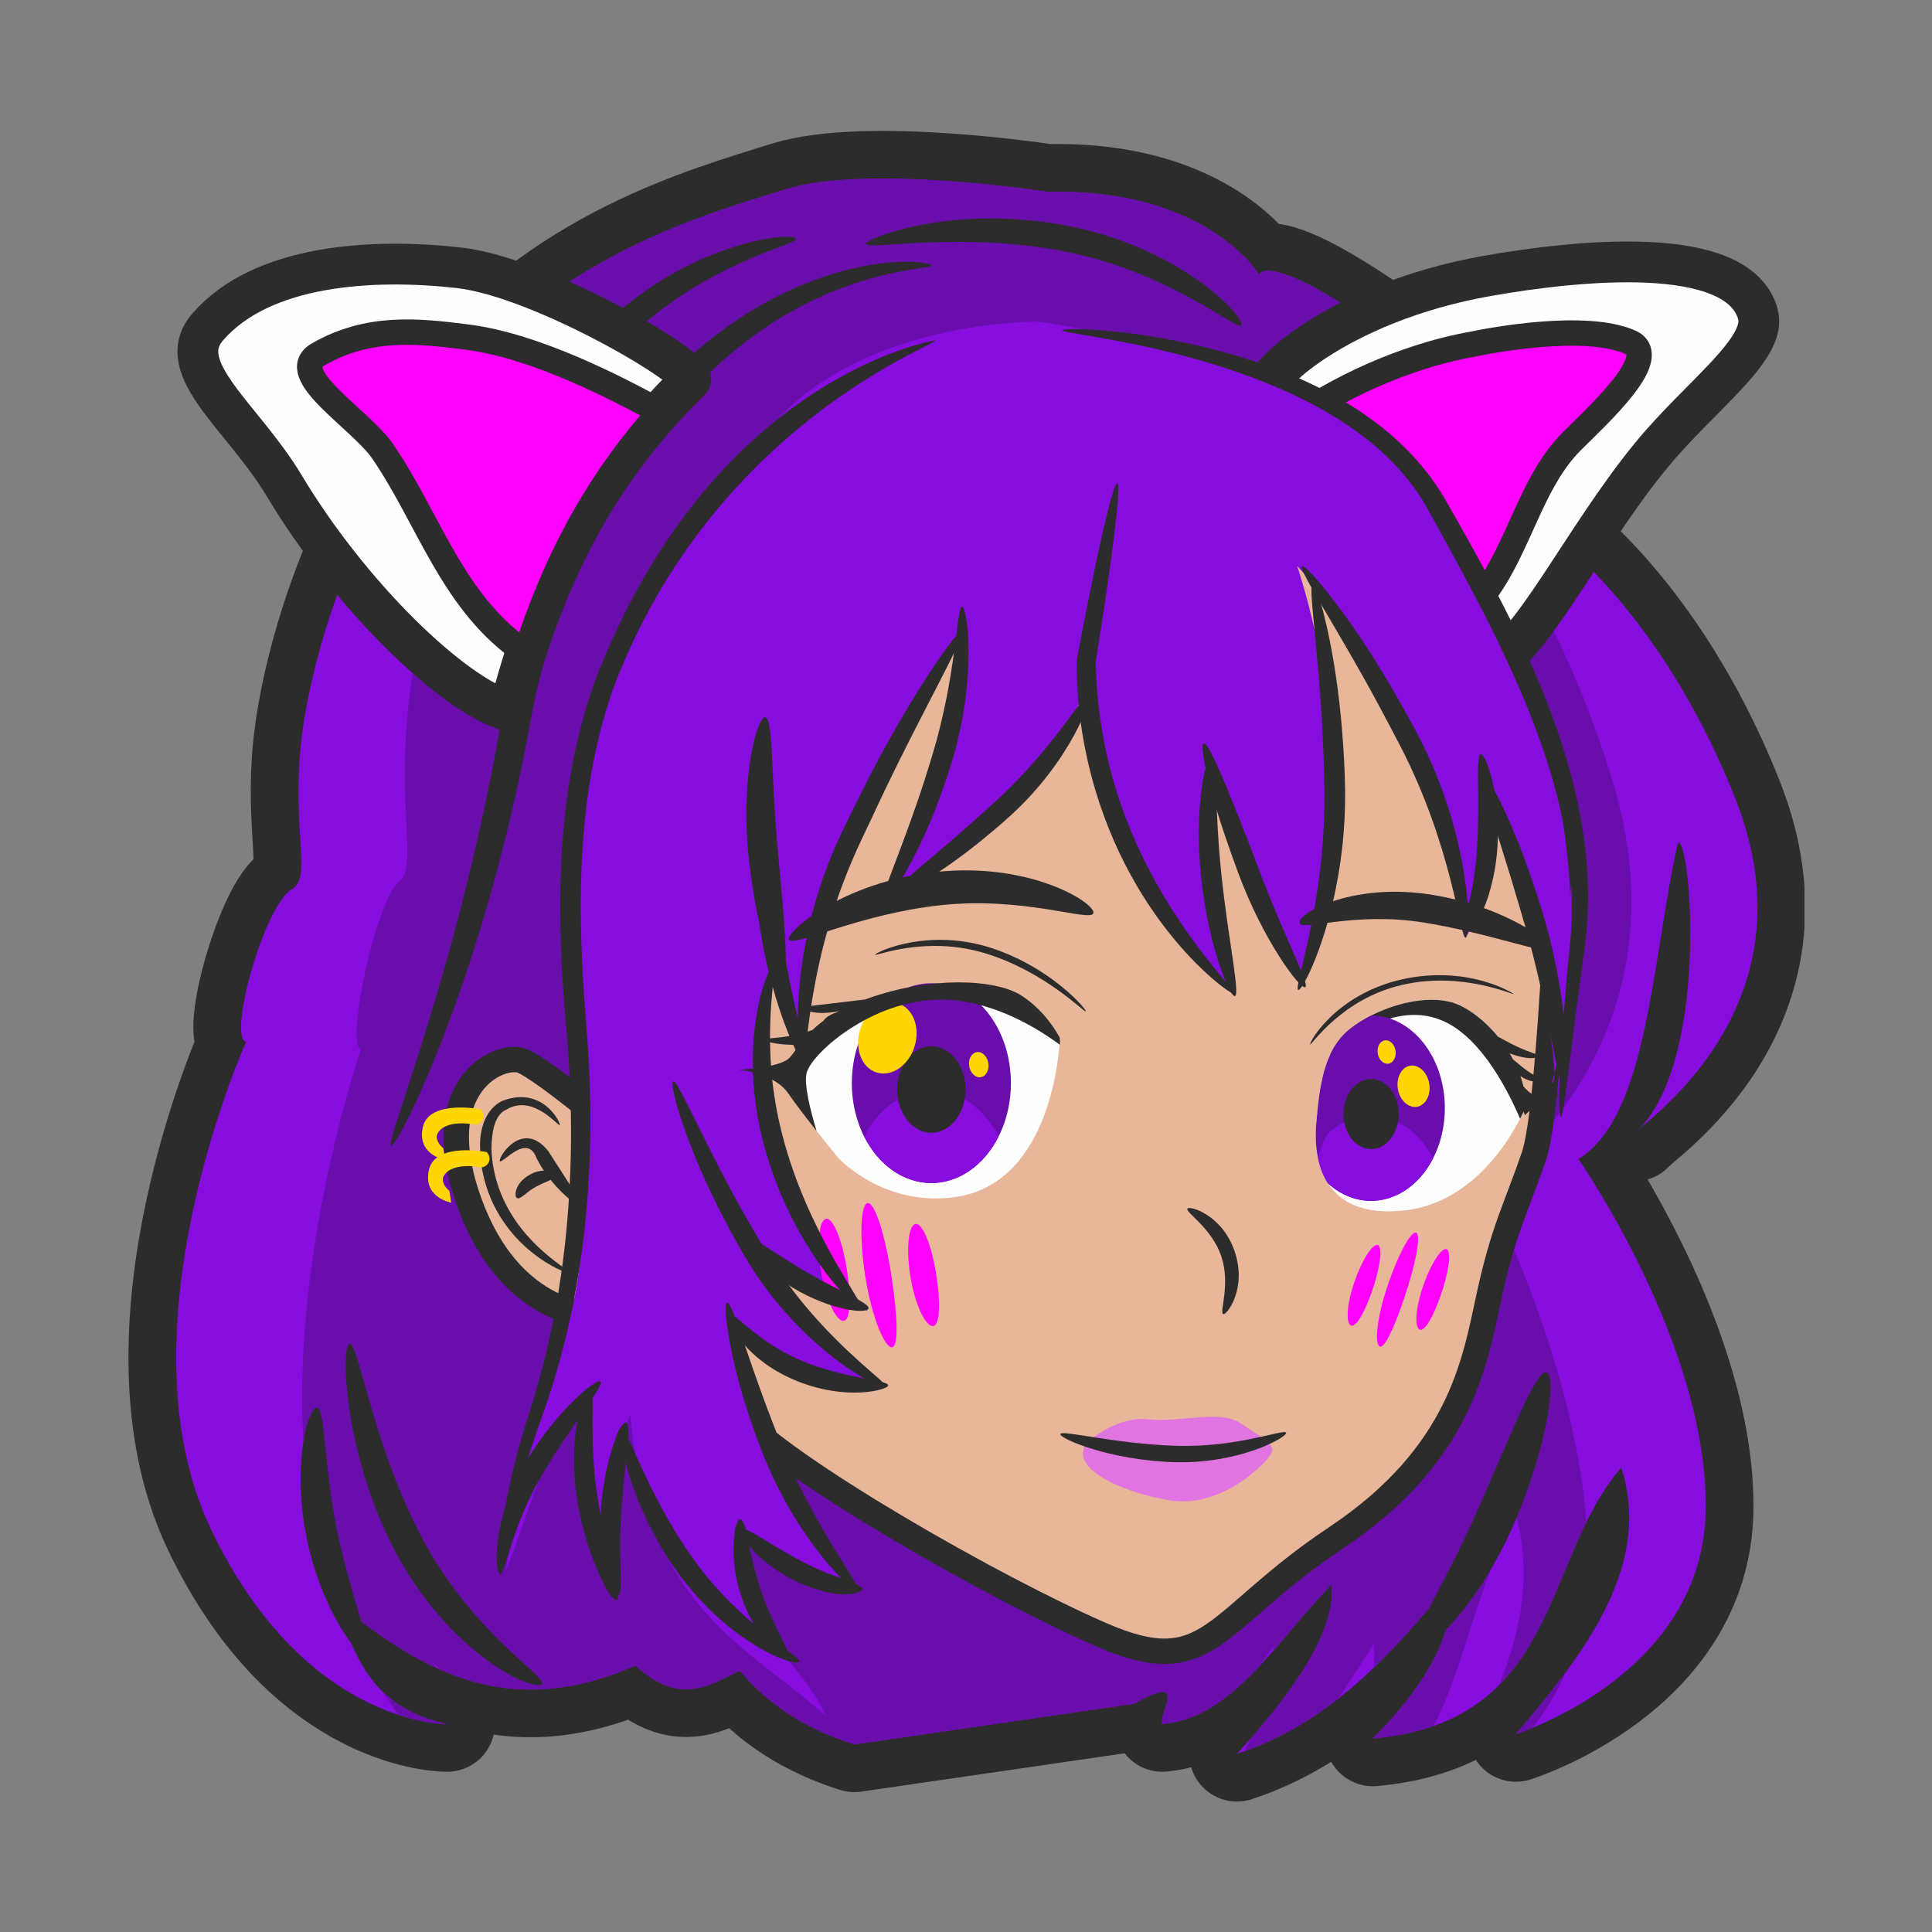<svg xmlns="http://www.w3.org/2000/svg" width="500" height="500" viewBox="0 0 500 500" fill="none"><rect x="0" y="0" width="500" height="500" fill="#808080" stroke="none"/><g clip-path="url(#clip0_21_305)"><path d="M271.167 49.655C271.167 49.655 224.401 42.41 203.323 48.996C182.245 55.583 144.041 66.122 116.376 101.032C88.712 135.942 78.832 176.781 77.514 196.541C76.196 216.302 80.438 227.368 75.539 230.134C68.461 234.128 58.851 268.447 63.683 269.655C63.683 269.655 30.09 344.086 54.461 395.463C78.832 446.841 115.719 446.182 115.719 446.182C94.475 441.542 91.957 426.82 86.078 413.906C107.631 431.161 130.097 446.112 164.461 431.032C175.999 441.613 183.521 436.131 191.468 432.349C198.851 441.214 208.757 447.555 221.108 451.451L293.563 440.912C307.817 432.804 299.892 443.176 300.808 446.182C319.194 444.593 330.73 424.167 344.581 410.108C345.82 420.259 337.521 434.922 320.128 453.889C344.563 445.818 360.246 427.825 375.554 409.409C376.809 421.496 370.186 434.98 355.294 449.93C403.807 445.527 398.929 403.749 419.569 379.834C427.508 404.359 411.294 426.688 392.322 448.766C392.322 448.766 440.777 433.667 441.436 390.853C442.089 348.038 408.502 299.954 408.502 299.954C426.576 288.897 427.439 248.582 434.191 218.278C437.461 215.164 442.963 275.682 422.993 293.367C423.312 291.721 471.078 261.751 449.013 206.421C426.946 151.092 393.683 132.319 393.683 132.319C393.683 132.319 392.364 110.254 360.089 87.2C327.814 64.146 325.838 71.062 325.838 71.062C325.838 71.062 312.335 48.667 271.167 49.655Z" fill="#690DAC" stroke="#2C2C2C" stroke-width="24.696" stroke-linecap="round" stroke-linejoin="round"></path><path d="M271.167 49.655C271.167 49.655 224.401 42.41 203.323 48.996C182.245 55.583 144.041 66.122 116.376 101.032C88.712 135.942 78.832 176.781 77.514 196.541C76.196 216.302 80.438 227.368 75.539 230.134C68.461 234.128 58.851 268.447 63.683 269.655C63.683 269.655 30.09 344.086 54.461 395.463C78.832 446.841 115.719 446.182 115.719 446.182C94.475 441.542 91.957 426.82 86.078 413.906C107.631 431.161 130.097 446.112 164.461 431.032C175.999 441.613 183.521 436.131 191.468 432.349C198.851 441.214 208.757 447.555 221.108 451.451L293.563 440.912C307.817 432.804 299.892 443.176 300.808 446.182C319.194 444.593 330.73 424.167 344.581 410.108C345.82 420.259 337.521 434.922 320.128 453.889C344.563 445.818 360.246 427.825 375.554 409.409C376.809 421.496 370.186 434.98 355.294 449.93C403.807 445.527 398.929 403.749 419.569 379.834C427.508 404.359 411.294 426.688 392.322 448.766C392.322 448.766 440.777 433.667 441.436 390.853C442.089 348.038 408.502 299.954 408.502 299.954C426.576 288.897 427.439 248.582 434.191 218.278C437.461 215.164 442.963 275.682 422.993 293.367C423.312 291.721 471.078 261.751 449.013 206.421C426.946 151.092 393.683 132.319 393.683 132.319C393.683 132.319 392.364 110.254 360.089 87.2C327.814 64.146 325.838 71.062 325.838 71.062C325.838 71.062 312.335 48.667 271.167 49.655Z" fill="#860DDE"></path><path d="M228.402 46.236C219.009 46.236 209.917 46.936 203.33 48.994C189.168 53.42 167.279 59.652 146.046 73.839C143.174 77.582 140.364 81.626 137.689 86.045C114.432 124.465 106.13 169.42 105.023 191.167C103.915 212.914 107.472 225.092 103.354 228.135C97.403 232.531 89.329 270.299 93.391 271.629C93.391 271.629 65.163 353.533 85.651 410.076C86.268 411.78 86.89 413.435 87.523 415.036C95.531 421.39 103.689 427.344 112.574 431.483C112.454 431.121 112.335 430.751 112.215 430.392C112.753 430.956 113.303 431.501 113.84 432.059C128.08 438.362 144.197 439.92 164.456 431.03C175.993 441.611 183.516 436.129 191.462 432.347C198.845 441.212 208.752 447.553 221.103 451.449L293.558 440.91C307.811 432.801 299.888 443.173 300.804 446.18C310.782 445.318 318.735 438.898 326.143 430.968C327.258 429.336 328.373 427.716 329.516 426.193C329.546 426.511 329.541 426.854 329.556 427.181C334.552 421.475 339.397 415.359 344.561 410.117C345.712 419.567 338.608 432.924 323.586 450.029C323.092 451.065 322.574 452.125 322.021 453.199C331.156 449.924 339.064 445.252 346.186 439.695C349.389 435.056 352.483 430.265 355.553 425.431C355.712 427.427 355.712 429.459 355.553 431.524C362.678 424.677 369.152 417.1 375.539 409.417C376.794 421.504 370.177 434.976 355.285 449.926C361.323 449.378 366.516 448.252 371.051 446.653C379.631 430.021 382.496 408.158 392.562 392.888C396.282 407.937 393.673 422.238 387.889 436.155C399.26 424.751 403.447 408.307 410.551 393.917C407.241 349.965 383.258 304.974 383.258 304.974C398.451 292.805 399.174 248.436 404.85 215.085C407.551 211.717 412.054 275.976 396.267 296.659C401.737 290.492 434.395 258.141 417.304 202.035C398.754 141.143 370.804 120.481 370.804 120.481C370.804 120.481 370.016 103.281 353.597 82.71C327.572 65.156 325.829 71.06 325.829 71.06C325.829 71.06 312.326 48.664 271.158 49.653C271.158 49.653 249.066 46.236 228.402 46.236ZM396.267 296.659C395.801 297.185 395.483 297.587 395.459 297.729C395.738 297.395 395.992 297.019 396.267 296.659ZM405.175 432.821C401.24 438.166 396.856 443.483 392.31 448.773C392.31 448.773 393.983 448.232 396.674 447.127C399.841 443.031 402.793 438.281 405.175 432.821ZM98.95 437.679C100.371 439.893 101.783 441.953 103.211 443.833C110.713 446.265 115.726 446.18 115.726 446.18C108.007 444.494 102.783 441.456 98.95 437.679Z" fill="#690DAC"></path><path d="M328.3 100.806C324.865 99.297 345.113 78.372 385.108 71.368C407.381 67.467 449.859 62.705 454.945 81.301C457.412 90.322 440.068 102.346 427.378 117.784C409.595 139.416 396.052 168.555 384.949 172.759C372.654 147.156 356.795 122.428 328.3 100.806Z" fill="#FEFEFE" stroke="#2C2C2C" stroke-width="10.556" stroke-linecap="round" stroke-linejoin="round"></path><path d="M421.918 88.571C430.174 92.264 414.013 107.013 406.852 114.132C394.263 126.648 392.456 147.83 378.349 159.838C368.3 141.405 355.525 123.637 336.503 107.409C345.16 101.404 362.32 92.358 381.344 89.029C385.697 88.097 410.408 83.424 421.918 88.571Z" fill="#FF01FF" stroke="#2C2C2C" stroke-width="6.572" stroke-linecap="round" stroke-linejoin="round"></path><path d="M404.221 205.763C404.221 205.763 401.636 285.751 396.978 299.258C392.32 312.765 389.06 318.354 385.335 335.587C381.606 352.82 377.883 376.574 345.746 397.998C313.608 419.423 313.143 435.259 285.196 423.149C257.251 411.04 202.757 379.834 190.647 365.861C178.538 351.888 157.112 340.71 157.112 340.71C157.112 340.71 133.359 343.039 121.715 311.833C110.071 280.627 129.633 272.243 135.222 274.572C140.81 276.901 161.304 294.134 161.304 294.134L198.099 200.051L248.402 134.379L306.622 109.228L361.116 153.009L404.221 205.763Z" fill="#E8B699" stroke="#2C2C2C" stroke-width="6.572"></path><path d="M268.533 83.248C268.533 83.248 216.497 82.589 194.761 116.841C173.024 151.092 165.778 155.044 157.874 176.122C149.969 197.2 144.7 230.793 147.335 254.505C149.968 278.218 155.239 322.35 145.359 347.38C135.479 372.41 130.868 406.661 130.868 406.661C137.735 389.48 142 369.957 154.581 357.918C144.606 366.926 156.804 414.74 159.191 413.248C157.53 413.986 157.678 377.904 163.1 366.235C167.479 416.413 193.119 425.59 213.865 444.206C206.261 427.789 190.657 422.544 190.81 392.829C197.542 402.366 211.337 413.216 222.394 411.631C206.375 392.039 193.578 371.003 189.823 340.134C199.549 362.158 229.673 359.347 229.673 358.577C210.86 348.195 189.581 323.068 193.445 318.727C196.612 325.777 225.077 339.132 224.733 339.475C183.82 291.842 196.842 271.877 201.349 244.625C201.23 256.748 205.102 262.929 208.595 269.655C213.084 229.757 228.236 194.048 250.093 160.972C251.132 192.971 237.689 210.486 228.356 232.11C250.57 220.442 269.996 204.511 281.709 176.781C282.418 213.226 298.16 237.372 319.253 257.14C315.656 237.835 307.754 223.988 312.667 193.906C317.088 216.56 326.462 234.756 337.038 251.871C346.169 218.43 347.666 183.642 335.719 146.481C362.341 175.738 376.79 207.803 379.192 242.649C387.055 232.812 384.793 198.264 382.486 197.2C387.999 196.281 405.952 281.25 401.588 280.194C401.588 280.194 418.714 226.841 389.732 164.266C360.75 101.691 331.768 99.715 312.666 93.128C293.564 86.541 268.533 83.248 268.533 83.248Z" fill="#860DDE"></path><path d="M82.034 364.335C84.249 364.638 83.708 379.218 87.313 396.488C90.917 413.759 96.824 427.34 94.862 428.41C93.05 429.399 83.353 417.286 79.389 398.135C75.422 378.969 79.812 364.032 82.034 364.335Z" fill="#2C2C2C"></path><path d="M202.338 253.474C200.581 253.685 196.838 243.732 194.673 228.887C194.239 226.067 193.857 223.063 193.566 219.95C191.805 200.867 195.968 185.265 198.054 185.629C200.137 185.996 199.528 200.751 201.221 219.246C201.499 222.345 201.766 225.123 202.017 228.001C203.323 241.966 204.09 253.261 202.338 253.474Z" fill="#2C2C2C"></path><path d="M90.511 347.717C90.985 347.657 91.483 348.737 92.176 350.796C92.785 352.613 93.542 355.318 94.45 358.543C96.227 364.834 98.642 373.349 102.318 382.839C104.042 387.219 106.058 391.832 108.404 396.464C121.234 421.778 141.273 433.825 140.343 435.725C139.053 438.362 115.92 428.428 101.495 399.965C98.981 395.007 96.984 390.057 95.418 385.332C92.004 375.199 90.395 366.084 89.782 359.403C89.464 355.951 89.424 353.171 89.543 351.175C89.702 348.963 90.025 347.778 90.511 347.717Z" fill="#2C2C2C"></path><path d="M240.95 68.707C240.965 69.764 224.373 69.189 203.387 81.427C181.709 94.07 158.109 120.133 144.293 159.933C141.298 168.565 139.059 177.11 137.539 185.32C125.675 251.811 103.052 296.87 101.223 296.463C99.394 296.057 119.497 248.216 130.113 184.042C131.496 175.388 133.695 166.406 136.777 157.35C150.971 115.636 177.251 88.834 200.887 76.83C223.782 65.202 240.935 67.649 240.95 68.707Z" fill="#2C2C2C"></path><path d="M400.231 355.171C400.816 355.335 401.155 356.34 401.254 358.094C401.334 359.656 401.175 361.786 400.829 364.372C400.1 369.488 398.487 376.341 395.813 384.023C394.642 387.44 393.264 391.054 391.654 394.729C382.359 415.96 368.737 428.7 366.242 426.407C364.211 424.541 373.805 410.437 382.458 390.7C383.764 387.719 385.568 383.528 386.876 380.547C389.959 373.429 392.697 367.036 394.886 362.558C396.013 360.251 397.018 358.399 397.882 357.126C398.866 355.701 399.59 354.993 400.231 355.171Z" fill="#2C2C2C"></path><path d="M205.961 61.797C206.08 63.634 183.687 67.295 162.028 87.859C140.37 108.423 121.55 126.74 120.332 125.36C119.113 123.98 134.703 103.994 157.455 82.974C180.208 61.953 205.837 59.961 205.961 61.797Z" fill="#2C2C2C"></path><path d="M224.075 63.114C223.796 61.905 246.301 52.555 276.484 58.491C306.43 64.381 322.695 82.642 321.23 84.192C319.968 85.531 302.408 70.24 275.214 65.013C248.021 59.786 224.498 64.906 224.075 63.114Z" fill="#2C2C2C"></path><path d="M178.573 98.524C182.106 96.572 140.8 71.764 118.707 69.293C96.607 66.821 67.92 68.338 53.784 84.573C44.42 95.326 62.756 107.677 73.561 125.722C90.474 153.971 117.031 179.784 131.715 184.073C139.461 154.187 151.465 125.042 178.573 98.524Z" fill="#FEFEFE" stroke="#2C2C2C" stroke-width="10.556" stroke-linecap="round" stroke-linejoin="round"></path><path d="M82.34 91.721C73.627 96.721 93.311 108.49 98.987 116.746C111.08 134.337 117.136 156.349 136.072 168.963C143.008 147.361 153.201 126.322 170.861 106.586C159.571 100.391 138.667 89.506 120.959 87.244C108.104 85.601 95.393 84.23 82.34 91.721Z" fill="#FF01FF" stroke="#2C2C2C" stroke-width="6.572" stroke-linecap="round" stroke-linejoin="round"></path><path d="M213.803 315.41C215.632 315.138 217.925 320.914 219.113 328.133C220.287 335.271 220.191 341.386 218.458 341.819C216.614 342.277 213.748 336.695 212.51 329.223C211.286 321.828 211.975 315.681 213.803 315.41Z" fill="#FF01FF"></path><path d="M224.533 311.348C226.362 311.076 228.977 319.326 230.602 329.566C232.215 339.719 232.649 348.234 230.956 348.657C229.077 349.125 225.659 341.12 223.986 330.618C222.328 320.202 222.705 311.62 224.533 311.348Z" fill="#FF01FF"></path><path d="M236.94 316.761C238.769 316.489 241.061 322.265 242.249 329.484C243.423 336.622 243.327 342.737 241.594 343.17C239.75 343.628 236.885 338.046 235.647 330.574C234.422 323.179 235.111 317.032 236.94 316.761Z" fill="#FF01FF"></path><path d="M242.707 258.702C225.176 259.106 210.001 272.658 208.744 277.68C208.011 280.614 209.656 287.167 211.277 292.604C214.316 296.461 216.999 299.746 216.999 299.746C216.999 299.746 228.816 312.481 247.298 309.791C269.99 306.488 273.638 277.64 274.202 270.311C268.138 265.85 257.382 259.385 245.302 258.743C244.43 258.695 243.568 258.682 242.707 258.702Z" fill="#FEFEFE"></path><path d="M241.036 306.169C252.404 306.169 261.619 294.594 261.619 280.315C261.619 266.037 252.404 254.462 241.036 254.462C229.668 254.462 220.453 266.037 220.453 280.315C220.453 294.594 229.668 306.169 241.036 306.169Z" fill="#690DAC"></path><path d="M241.034 282.127C237.568 282.128 234.159 283.229 231.122 285.326C228.086 287.424 225.52 290.451 223.662 294.127C225.516 297.81 228.079 300.845 231.116 302.951C234.154 305.056 237.565 306.163 241.034 306.169C244.502 306.165 247.913 305.061 250.95 302.96C253.987 300.858 256.552 297.827 258.407 294.148C256.552 290.468 253.987 287.437 250.95 285.336C247.913 283.234 244.502 282.13 241.034 282.127Z" fill="#860DDE"></path><path d="M241.036 293.16C245.923 293.16 249.884 288.146 249.884 281.962C249.884 275.778 245.923 270.764 241.036 270.764C236.15 270.764 232.188 275.778 232.188 281.962C232.188 288.146 236.15 293.16 241.036 293.16Z" fill="#2C2C2C"></path><path d="M226.878 277.559C230.769 278.77 235.163 275.751 236.692 270.816C238.221 265.881 236.305 260.899 232.415 259.689C228.524 258.478 224.131 261.497 222.602 266.432C221.073 271.366 222.987 276.348 226.878 277.559Z" fill="#FFD504"></path><path d="M253.837 278.764C255.204 278.539 256.073 276.907 255.779 275.119C255.484 273.332 254.138 272.065 252.771 272.29C251.405 272.515 250.536 274.146 250.83 275.934C251.124 277.722 252.47 278.989 253.837 278.764Z" fill="#FFD504"></path><path d="M247.93 254.236C240.87 254.256 232.637 255.533 224.568 258.414C224.289 258.506 224.062 258.589 223.807 258.681L206.537 260.719C210.361 262.394 212.792 262.455 217.097 261.707C216.978 261.778 216.818 261.842 216.698 261.914C214.551 262.691 213.655 263.367 213.098 264.199C213.101 264.194 213.095 264.203 213.098 264.199C211.998 264.999 211.054 265.795 210.238 266.566C205.673 268.267 200.843 268.675 195.993 268.953C199.037 269.751 202.033 270.58 206.883 270.374C205.68 271.992 204.891 273.309 203.979 274.058C201.178 276.364 191.299 276.857 191.299 276.857C191.299 276.857 200.358 277.681 203.979 282.95C205.679 285.425 208.633 289.273 211.307 292.666C209.682 287.217 208.016 280.626 208.753 277.681C210.072 272.411 226.703 257.756 245.311 258.744C257.444 259.388 268.244 265.911 274.293 270.374C274.315 269.259 274.293 268.624 274.293 268.624C274.293 268.624 270.998 261.873 264.247 257.591C260.873 255.451 254.991 254.215 247.93 254.236Z" fill="#2C2C2C"></path><path d="M282.943 236.403C281.89 238.583 264.952 231.969 243.554 234.254C222.156 236.539 205.419 245.238 204.172 243.163C203.173 241.5 217.77 228.125 242.659 225.615C267.479 223.111 284.027 234.156 282.943 236.403Z" fill="#2C2C2C"></path><path d="M336.379 238.983C335.251 236.616 349.493 228.511 369.479 231.402C389.553 234.305 402.134 244.368 401.588 245.57C400.732 247.455 385.933 241.545 368.364 238.737C350.795 235.928 337.268 240.853 336.379 238.983Z" fill="#2C2C2C"></path><path d="M307.303 312.802C307.695 311.964 316.236 314.184 319.529 323.88C322.823 333.572 317.397 340.508 316.553 340.086C315.529 339.571 318.538 332.372 316.049 325.062C313.56 317.752 306.798 313.828 307.303 312.802Z" fill="#2C2C2C"></path><path d="M282.355 372.159C283.223 372.159 289.376 366.455 297.274 367.332C305.171 368.211 315.921 364.699 321.186 368.429C326.45 372.158 330.839 373.694 328.646 376.765C326.451 379.837 315.451 390.449 302.508 388.255C289.564 386.062 274.676 379.179 282.355 372.159Z" fill="#E074E0"></path><path d="M274.418 371.117C274.735 369.984 288.09 373.612 304.152 374.164C320.212 374.72 332.325 369.715 332.837 370.775C333.34 371.833 320.918 378.892 304.019 378.409C287.12 377.927 274.093 372.248 274.418 371.117Z" fill="#2C2C2C"></path><path d="M371.606 252.381C368.782 252.441 365.751 252.775 362.511 253.534C345.462 257.509 338.647 270.01 339.104 270.284C339.422 270.491 347.21 258.51 362.826 254.897C378.442 251.284 391.585 257.58 391.737 257.23C391.196 256.799 383.375 252.119 371.606 252.381Z" fill="#2C2C2C"></path><path d="M239.274 243.416C231.489 244.159 226.355 246.787 226.483 247.074C226.683 247.533 239.597 241.993 255.056 246.736C270.515 251.481 280.626 262.091 280.983 261.736C281.381 261.377 271.607 249.89 255.587 245.041C249.58 243.221 243.945 242.972 239.274 243.416Z" fill="#2C2C2C"></path><path d="M395.001 286.079C395.001 286.079 385.452 310.779 363.551 313.249C341.65 315.719 339.837 299.252 340.66 290.525C341.481 281.797 342.31 271.752 349.553 266.153C356.799 260.555 368.161 257.261 375.736 259.402C383.311 261.543 394.508 273.234 395.001 286.079Z" fill="#FEFEFE"></path><path d="M370.302 258.743C363.385 258.811 355.213 261.779 349.553 266.154C347.063 268.078 345.333 270.534 344.099 273.276C350.039 267.649 360.672 260.098 371.619 263.519C382.126 266.802 389.58 280.629 393.396 289.537C393.755 288.829 394.062 288.22 394.301 287.705L394.659 288.611C397.934 285.095 401.008 285.179 403.86 283.485C399.612 283.629 397.476 284.973 394.289 281.18C394.05 280.274 393.815 279.383 393.508 278.504C396.898 280.759 398.719 279.718 400.877 279.368C397.531 279.289 394.553 276.69 391.573 274.161C391.294 273.647 391.028 273.134 390.729 272.637C393.868 273.751 396.785 274.394 398.839 273.214C393.447 271.562 390.7 269.926 387.661 268.274C387.667 268.281 387.655 268.266 387.661 268.274C383.925 263.721 379.386 260.437 375.723 259.402C374.066 258.934 372.239 258.725 370.302 258.743Z" fill="#2C2C2C"></path><path d="M354.905 262.798C352.977 263.779 351.16 264.911 349.553 266.153C342.31 271.752 341.481 281.797 340.661 290.525C340.247 294.942 340.501 301.348 343.688 306.271C346.938 309.206 350.841 310.783 354.844 310.779C359.904 310.776 364.757 308.248 368.335 303.751C371.913 299.255 373.923 293.158 373.925 286.799C373.927 280.45 371.926 274.359 368.361 269.861C364.796 265.362 359.957 262.823 354.905 262.798Z" fill="#690DAC"></path><path d="M354.844 288.816C350.841 288.812 346.938 290.389 343.687 293.324C342.393 295.325 341.592 297.572 341.114 299.829C341.113 299.822 341.115 299.835 341.114 299.829C341.596 302.057 342.405 304.296 343.687 306.272C346.938 309.207 350.841 310.783 354.844 310.779C358.035 310.777 361.174 309.77 363.975 307.849C366.776 305.929 369.15 303.158 370.879 299.788C369.148 296.421 366.774 293.654 363.973 291.737C361.172 289.821 358.033 288.817 354.844 288.816Z" fill="#860DDE"></path><path d="M354.835 297.39C358.784 297.39 361.986 293.328 361.986 288.317C361.986 283.306 358.784 279.244 354.835 279.244C350.885 279.244 347.684 283.306 347.684 288.317C347.684 293.328 350.885 297.39 354.835 297.39Z" fill="#2C2C2C"></path><path d="M366.698 286.441C368.942 286.071 370.369 283.391 369.886 280.455C369.403 277.519 367.192 275.438 364.948 275.807C362.705 276.177 361.278 278.857 361.761 281.793C362.244 284.729 364.454 286.81 366.698 286.441Z" fill="#FFD504"></path><path d="M359.353 275.271C360.624 275.061 361.434 273.543 361.16 271.879C360.886 270.215 359.633 269.036 358.362 269.245C357.09 269.455 356.282 270.973 356.556 272.637C356.829 274.301 358.081 275.48 359.353 275.271Z" fill="#FFD504"></path><path d="M356.264 322.193C357.812 321.978 357.463 326.545 355.702 332.251C353.959 337.895 351.596 342.729 350.064 343.071C348.434 343.434 348.257 339.021 350.074 333.113C351.873 327.267 354.717 322.408 356.264 322.193Z" fill="#FF01FF"></path><path d="M366.266 318.982C367.814 318.767 366.795 325.289 364.248 333.385C361.724 341.412 358.882 348.143 357.386 348.477C355.725 348.848 356.018 342.519 358.624 334.216C361.211 325.981 364.719 319.197 366.266 318.982Z" fill="#FF01FF"></path><path d="M374.048 323.261C375.596 323.046 375.247 327.613 373.486 333.32C371.743 338.963 369.38 343.797 367.847 344.139C366.218 344.502 366.041 340.089 367.858 334.182C369.657 328.335 372.501 323.476 374.048 323.261Z" fill="#FF01FF"></path><path d="M162.005 368.133C162.415 368.248 162.941 370.288 162.364 373.429C162.165 376.256 161.742 380.067 161.347 384.431C161.188 386.408 160.989 388.564 160.817 390.725C159.909 402.877 161.432 412.458 160.033 412.875C158.313 413.388 154.528 403.5 155.518 390.328C155.677 388.029 155.976 385.828 156.319 383.782C157.071 379.262 158.143 375.448 159.179 372.721C160.023 369.51 161.591 368.013 162.005 368.133Z" fill="#2C2C2C"></path><path d="M242.049 88.144C242.368 89.284 184.533 110.04 158.792 177.943C153.184 193.689 150.721 210.756 150.353 229.364C150.114 241.728 150.804 254.105 151.756 265.766C155.273 307.712 149.43 341.3 140.25 366.662C131.747 390.162 130.26 405.94 129.525 407.541C129.406 407.629 129.406 407.605 129.406 407.605C129.406 407.605 129.403 407.629 129.287 407.525C128.793 405.768 129.088 389.937 136.995 365.556C145.187 340.261 150.23 307.533 146.568 266.212C145.504 254.439 144.759 241.892 145.034 229.236C145.44 210.211 148.105 192.555 154.025 176.19C184.111 97.604 241.98 87.911 242.049 88.144Z" fill="#2C2C2C"></path><path d="M155.406 357.572C155.645 357.815 155.395 358.512 154.745 359.662C154.179 360.641 153.306 361.953 152.231 363.513C150.108 366.604 147.27 370.557 144.174 375.357C142.919 377.333 141.589 379.469 140.299 381.661C132.412 395.067 130.875 407.277 129.416 407.277C127.954 407.277 127.332 393.104 135.692 378.946C137.066 376.618 138.52 374.453 139.956 372.481C143.409 367.672 146.896 363.881 149.682 361.302C151.108 359.984 152.339 358.993 153.307 358.346C154.43 357.606 155.147 357.328 155.406 357.572Z" fill="#2C2C2C"></path><path d="M159.696 414.154C159.298 414.333 157.454 412.819 155.992 409.25C154.415 406.189 152.634 401.836 151.184 396.527C150.427 393.77 149.766 390.768 149.288 387.591C146.867 371.417 151.12 359.098 152.793 359.521C154.207 359.88 152.311 371.943 154.537 386.804C154.987 389.805 155.518 392.683 156.059 395.364C157.135 400.674 158.175 404.738 158.963 408.152C160.114 411.657 160.067 413.981 159.696 414.154Z" fill="#2C2C2C"></path><path d="M161.039 370.089C161.358 369.998 161.82 370.729 162.529 372.136C163.135 373.347 163.946 375.174 164.914 377.31C166.854 381.591 169.451 387.246 173.102 393.604C174.99 396.871 177.148 400.282 179.598 403.69C191.858 420.742 207.395 428.662 206.813 430.001C206.092 431.658 188.793 425.577 175.279 406.796C172.682 403.186 170.5 399.531 168.692 396.003C165.191 389.213 163.051 383.022 161.867 378.376C161.265 376.015 160.923 374.089 160.784 372.671C160.624 371.069 160.68 370.181 161.039 370.089Z" fill="#2C2C2C"></path><path d="M191.655 393.18C192.086 393.209 192.95 394.705 193.233 397.186C193.759 399.512 194.261 402.103 195.149 405.546C195.623 407.392 196.173 409.338 196.834 411.353C199.981 420.933 204.913 427.687 203.845 428.683C202.77 429.688 195.451 424.109 191.798 413.01C191.065 410.776 190.562 408.59 190.251 406.526C189.706 402.851 189.745 399.664 190.052 397.317C190.132 394.599 191.213 393.15 191.655 393.18Z" fill="#2C2C2C"></path><path d="M223.274 411.228C223.274 412.088 218.823 413.72 212.256 411.547C209.858 410.908 207.309 409.936 204.725 408.579C195.361 403.664 190.777 396.668 191.659 395.748C192.671 394.694 198.953 399.571 207.181 403.907C209.539 405.15 211.698 406.153 213.783 407.033C219.287 408.943 223.274 410.461 223.274 411.228Z" fill="#2C2C2C"></path><path d="M188.208 337.152C188.526 337.081 188.996 337.908 189.661 339.506C190.247 340.919 190.984 342.978 191.848 345.48C193.601 350.542 195.759 357.05 198.687 364.845C199.974 368.25 201.388 371.915 202.905 375.602C211.505 396.521 223.029 410.53 221.983 411.548C220.935 412.567 206.818 399.14 197.982 377.625C196.417 373.816 195.067 370.07 193.901 366.539C191.249 358.573 189.577 351.534 188.663 346.303C188.201 343.647 187.939 341.495 187.855 339.931C187.775 338.185 187.869 337.227 188.208 337.152Z" fill="#2C2C2C"></path><path d="M174.212 279.84C174.53 279.716 175.192 280.707 176.248 282.631C177.184 284.343 178.45 286.882 179.968 289.947C182.911 295.887 186.882 303.997 191.902 312.965C193.691 316.116 195.654 319.547 197.674 322.917C211.669 346.258 229.815 357.537 229.205 358.863C228.595 360.19 207.36 349.688 193.055 325.678C190.971 322.182 189.079 318.702 187.38 315.419C182.486 306.117 179.016 297.597 176.831 291.256C175.696 287.963 174.919 285.275 174.473 283.322C173.987 281.162 173.901 279.964 174.212 279.84Z" fill="#2C2C2C"></path><path d="M188.728 340.14C189.963 339.365 196.178 347.496 207.578 352.206C218.978 356.915 229.783 357.08 229.866 358.534C229.945 359.611 219.028 362.822 205.527 357.101C192.075 351.401 187.453 340.941 188.728 340.14Z" fill="#2C2C2C"></path><path d="M191.047 319.06C191.365 318.745 193.045 319.159 195.096 320.686C197.06 321.879 199.632 323.579 202.63 325.468C204.315 326.535 206.107 327.654 208.013 328.79C217.052 334.18 225.095 337.188 224.758 338.608C224.4 340.11 215.224 339.256 205.299 333.342C203.264 332.129 201.408 330.839 199.749 329.546C196.786 327.223 194.511 324.936 193 323.065C191.116 321.117 190.716 319.382 191.047 319.06Z" fill="#2C2C2C"></path><path d="M199.894 250.18C200.173 250.244 200.296 251.139 200.212 252.62C200.133 253.977 199.933 255.878 199.726 258.242C199.328 263.046 198.986 269.473 199.647 277.251C200.145 283.191 201.232 289.509 203.136 296.215C210.046 320.58 223.913 337.521 222.781 338.444C221.65 339.367 205.334 323.363 198.068 297.65C196.073 290.583 195.08 283.819 194.857 277.533C194.578 269.334 195.607 262.555 196.829 257.752C197.427 255.414 198.088 253.52 198.618 252.272C199.211 250.882 199.619 250.115 199.894 250.18Z" fill="#2C2C2C"></path><path d="M196.929 187.629C197.288 187.637 197.515 188.664 197.77 190.586C198.009 192.301 198.2 194.766 198.415 197.77C198.837 203.654 199.291 211.719 200.056 220.924C200.374 224.581 200.709 228.62 201.1 232.588C203.518 257.33 210.434 275.898 209.117 276.528C207.798 277.159 198.25 258.32 195.804 233.104C195.405 229.01 195.142 225.01 194.959 221.266C194.477 211.873 194.64 203.724 195.078 197.768C195.317 194.725 195.584 192.287 195.895 190.554C196.253 188.633 196.587 187.62 196.929 187.629Z" fill="#2C2C2C"></path><path d="M248.967 163.234C249.126 163.33 249.085 163.807 248.807 164.584C248.568 165.301 248.178 166.228 247.62 167.438C246.509 169.849 244.919 172.987 242.828 177.052C238.985 184.532 233.321 195.341 227.744 207.137C226.143 210.594 224.593 213.835 222.851 217.52C208.407 248.112 209.208 273.915 207.781 274.222C206.355 274.529 203.175 246.02 217.96 215.193C219.669 211.63 221.433 208.113 223.065 204.877C228.996 192.861 235.117 182.54 239.804 175.3C242.242 171.535 244.389 168.466 245.934 166.433C246.723 165.399 247.408 164.564 247.894 164.037C248.447 163.436 248.812 163.14 248.967 163.234Z" fill="#2C2C2C"></path><path d="M228.547 233.384C227.459 232.642 233.495 219.867 239.356 201.671C239.965 199.725 240.602 197.684 241.223 195.642C247.624 174.613 247.499 157.198 248.948 157.019C250.398 156.84 252.931 175.713 246.315 197.201C245.67 199.299 244.994 201.342 244.317 203.306C238.234 221.345 229.635 234.126 228.547 233.384Z" fill="#2C2C2C"></path><path d="M289.138 125.046C290.249 125.241 287.872 144.439 283.593 171.078C283.672 178.807 284.565 187.004 286.465 195.496C294.919 233.266 320.309 256.093 319.331 257.177C318.745 257.823 290.701 238.358 281.355 196.312C279.371 187.387 278.573 178.747 278.689 170.652C283.752 143.774 288.026 124.851 289.138 125.046Z" fill="#2C2C2C"></path><path d="M230.876 231.722C230.677 231.432 231.234 230.704 232.433 229.52C233.481 228.484 235.034 227.101 236.943 225.453C240.655 222.246 245.778 217.987 251.444 212.96C253.467 211.146 255.762 209.099 257.927 207.12C272.805 193.522 280.23 179.6 281.594 180.12C282.956 180.641 276.855 197.126 261.53 211.071C259.252 213.145 256.962 215.086 254.785 216.864C248.796 221.809 243.204 225.646 238.935 228.208C236.736 229.527 234.907 230.498 233.534 231.106C231.985 231.785 231.075 232.015 230.876 231.722Z" fill="#2C2C2C"></path><path d="M313.511 195.556C314.96 195.723 314.319 209.635 316.128 226.628C317.936 243.621 320.991 257.363 319.588 257.762C318.302 258.129 312.739 244.943 310.865 227.185C308.989 209.414 311.985 195.379 313.511 195.556Z" fill="#2C2C2C"></path><path d="M274.969 85.475C274.989 85.26 276.221 85.14 278.626 85.16C280.749 85.179 283.751 85.328 287.566 85.702C294.417 86.373 304.391 87.811 315.762 90.885C332.844 95.43 360.336 105.518 374.088 129.384C378.466 137.033 383.174 145.368 387.606 153.904C406.098 189.523 413.766 218.16 410.081 245.463C406.563 270.785 404.912 287.21 404.099 288.94C403.979 289.032 403.978 289.012 403.978 289.012C403.978 289.012 403.97 289.032 403.859 288.924C403.25 287.111 403.621 270.479 406.254 244.998C409.058 218.532 401.115 191.737 382.815 156.395C378.472 148.009 373.808 139.58 369.585 131.923C357.634 110.041 331.198 99.693 314.73 94.489C303.765 91.073 293.932 89.095 287.277 87.874C283.544 87.189 280.585 86.708 278.516 86.344C276.166 85.928 274.949 85.685 274.969 85.475Z" fill="#2C2C2C"></path><path d="M383.484 200.076C383.803 199.948 384.42 200.655 385.344 202.101C386.168 203.402 387.196 205.276 388.363 207.663C390.682 212.403 393.485 219.016 396.216 226.928C397.499 230.626 398.781 234.616 399.968 238.786C406.365 261.26 405.89 280.589 404.431 280.627C402.973 280.666 401.141 262.29 394.868 240.238C393.709 236.169 392.513 232.169 391.406 228.485C389.43 221.95 387.312 215.387 385.338 208.852C384.581 206.341 383.991 204.271 383.653 202.796C383.294 201.135 383.169 200.203 383.484 200.076Z" fill="#2C2C2C"></path><path d="M378.862 241.44C378.033 240.867 379.778 236.225 381.148 229.061C381.674 225.877 382.076 222.472 382.303 218.601C383.04 206.036 381.805 195.418 383.243 195.16C384.41 194.949 388.394 205.162 387.552 218.912C387.313 223.025 386.635 226.773 385.699 230.087C383.644 238.036 379.814 242.099 378.862 241.44Z" fill="#2C2C2C"></path><path d="M336.906 146.503C337.185 146.3 338.174 147.126 339.787 148.863C341.253 150.446 343.184 152.771 345.464 155.773C349.865 161.569 355.505 169.798 361.158 179.715C363.146 183.164 365.227 186.89 367.234 190.761C381.079 217.47 380.739 242.722 379.28 242.668C377.822 242.612 375.998 219.457 362.471 193.223C360.539 189.474 358.491 185.651 356.658 182.211C351.326 172.317 346.306 163.896 342.646 157.661C340.766 154.46 339.229 151.809 338.236 149.946C337.133 147.867 336.624 146.702 336.906 146.503Z" fill="#2C2C2C"></path><path d="M311.521 192.391C311.879 192.276 312.441 193.041 313.265 194.544C313.99 195.871 314.886 197.783 315.914 200.145C317.898 204.694 320.369 210.926 323.12 217.977C323.869 219.883 324.602 221.821 325.351 223.839C331.944 241.629 338.994 254.6 337.826 255.476C336.659 256.352 326.933 243.557 320.362 225.68C319.629 223.682 318.916 221.678 318.247 219.798C315.674 212.599 313.751 206.114 312.572 201.269C311.959 198.752 311.548 196.681 311.353 195.171C311.154 193.462 311.162 192.505 311.521 192.391Z" fill="#2C2C2C"></path><path d="M339.696 151.165C340.014 151.101 340.569 152.203 341.286 154.348C341.935 156.304 342.691 159.084 343.468 162.601C344.985 169.45 346.563 178.925 347.404 189.982C347.762 194.453 348.028 199.253 348.104 204.201C348.554 234.269 337.275 256.821 335.966 256.175C334.656 255.528 343.176 233.65 342.761 204.279C342.682 199.468 342.523 194.705 342.312 190.3C341.778 179.393 340.853 170.07 340.188 163.12C339.869 159.602 339.579 156.679 339.467 154.678C339.348 152.437 339.377 151.228 339.696 151.165Z" fill="#2C2C2C"></path><path d="M144.868 291.183C144.51 291.582 137.912 282.99 131.036 287.174C128.117 288.434 127.293 292.498 127.185 297.093C127.221 298.96 127.423 300.862 127.814 302.781C131.435 320.711 147.693 328.601 147.356 329.348C147.037 330.095 128.861 322.95 124.915 303.366C124.492 301.269 124.277 299.183 124.257 297.133C124.018 292 125.815 286.991 129.964 284.912C140.552 280.845 145.213 290.787 144.868 291.183Z" fill="#2C2C2C"></path><path d="M129.4 300.538C128.552 300.078 135.059 289.248 141.946 297.974C142.026 298.081 142.106 298.193 142.146 298.3C147.517 306.738 150.52 310.986 150.345 311.949C150.185 312.911 142.922 307.632 139.05 300.092C139.01 299.992 138.93 299.897 138.89 299.801C136.516 293.146 130.248 300.999 129.4 300.538Z" fill="#2C2C2C"></path><path d="M143.839 304.264C143.76 305.146 141.072 305.822 138.696 307.124C136.219 308.483 134.737 310.443 133.826 310.086C133.033 309.776 133.097 306.307 136.988 304.083C140.844 301.878 143.897 303.465 143.839 304.264Z" fill="#2C2C2C"></path><path d="M124.394 287.09C124.394 287.09 111.061 284.47 109.432 291.689C107.803 298.908 115.195 300.189 115.195 300.189L114.733 297.162C114.733 297.162 112.637 295.532 113.103 293.669C114.9 289.36 123.119 291.049 123.119 291.049C125.062 290.702 125.784 288.616 124.394 287.09Z" fill="#FFD504"></path><path d="M125.966 298.151C125.966 298.151 112.633 295.532 111.004 302.751C109.375 309.97 116.767 311.251 116.767 311.251L116.305 308.224C116.305 308.224 114.21 306.593 114.676 304.73C116.472 300.422 124.69 302.111 124.69 302.111C126.634 301.764 127.356 299.678 125.966 298.151Z" fill="#FFD504"></path></g><defs><clipPath id="clip0_21_305"><rect width="433.856" height="432.485" fill="white" transform="translate(33.144 33.751)"></rect></clipPath></defs></svg>